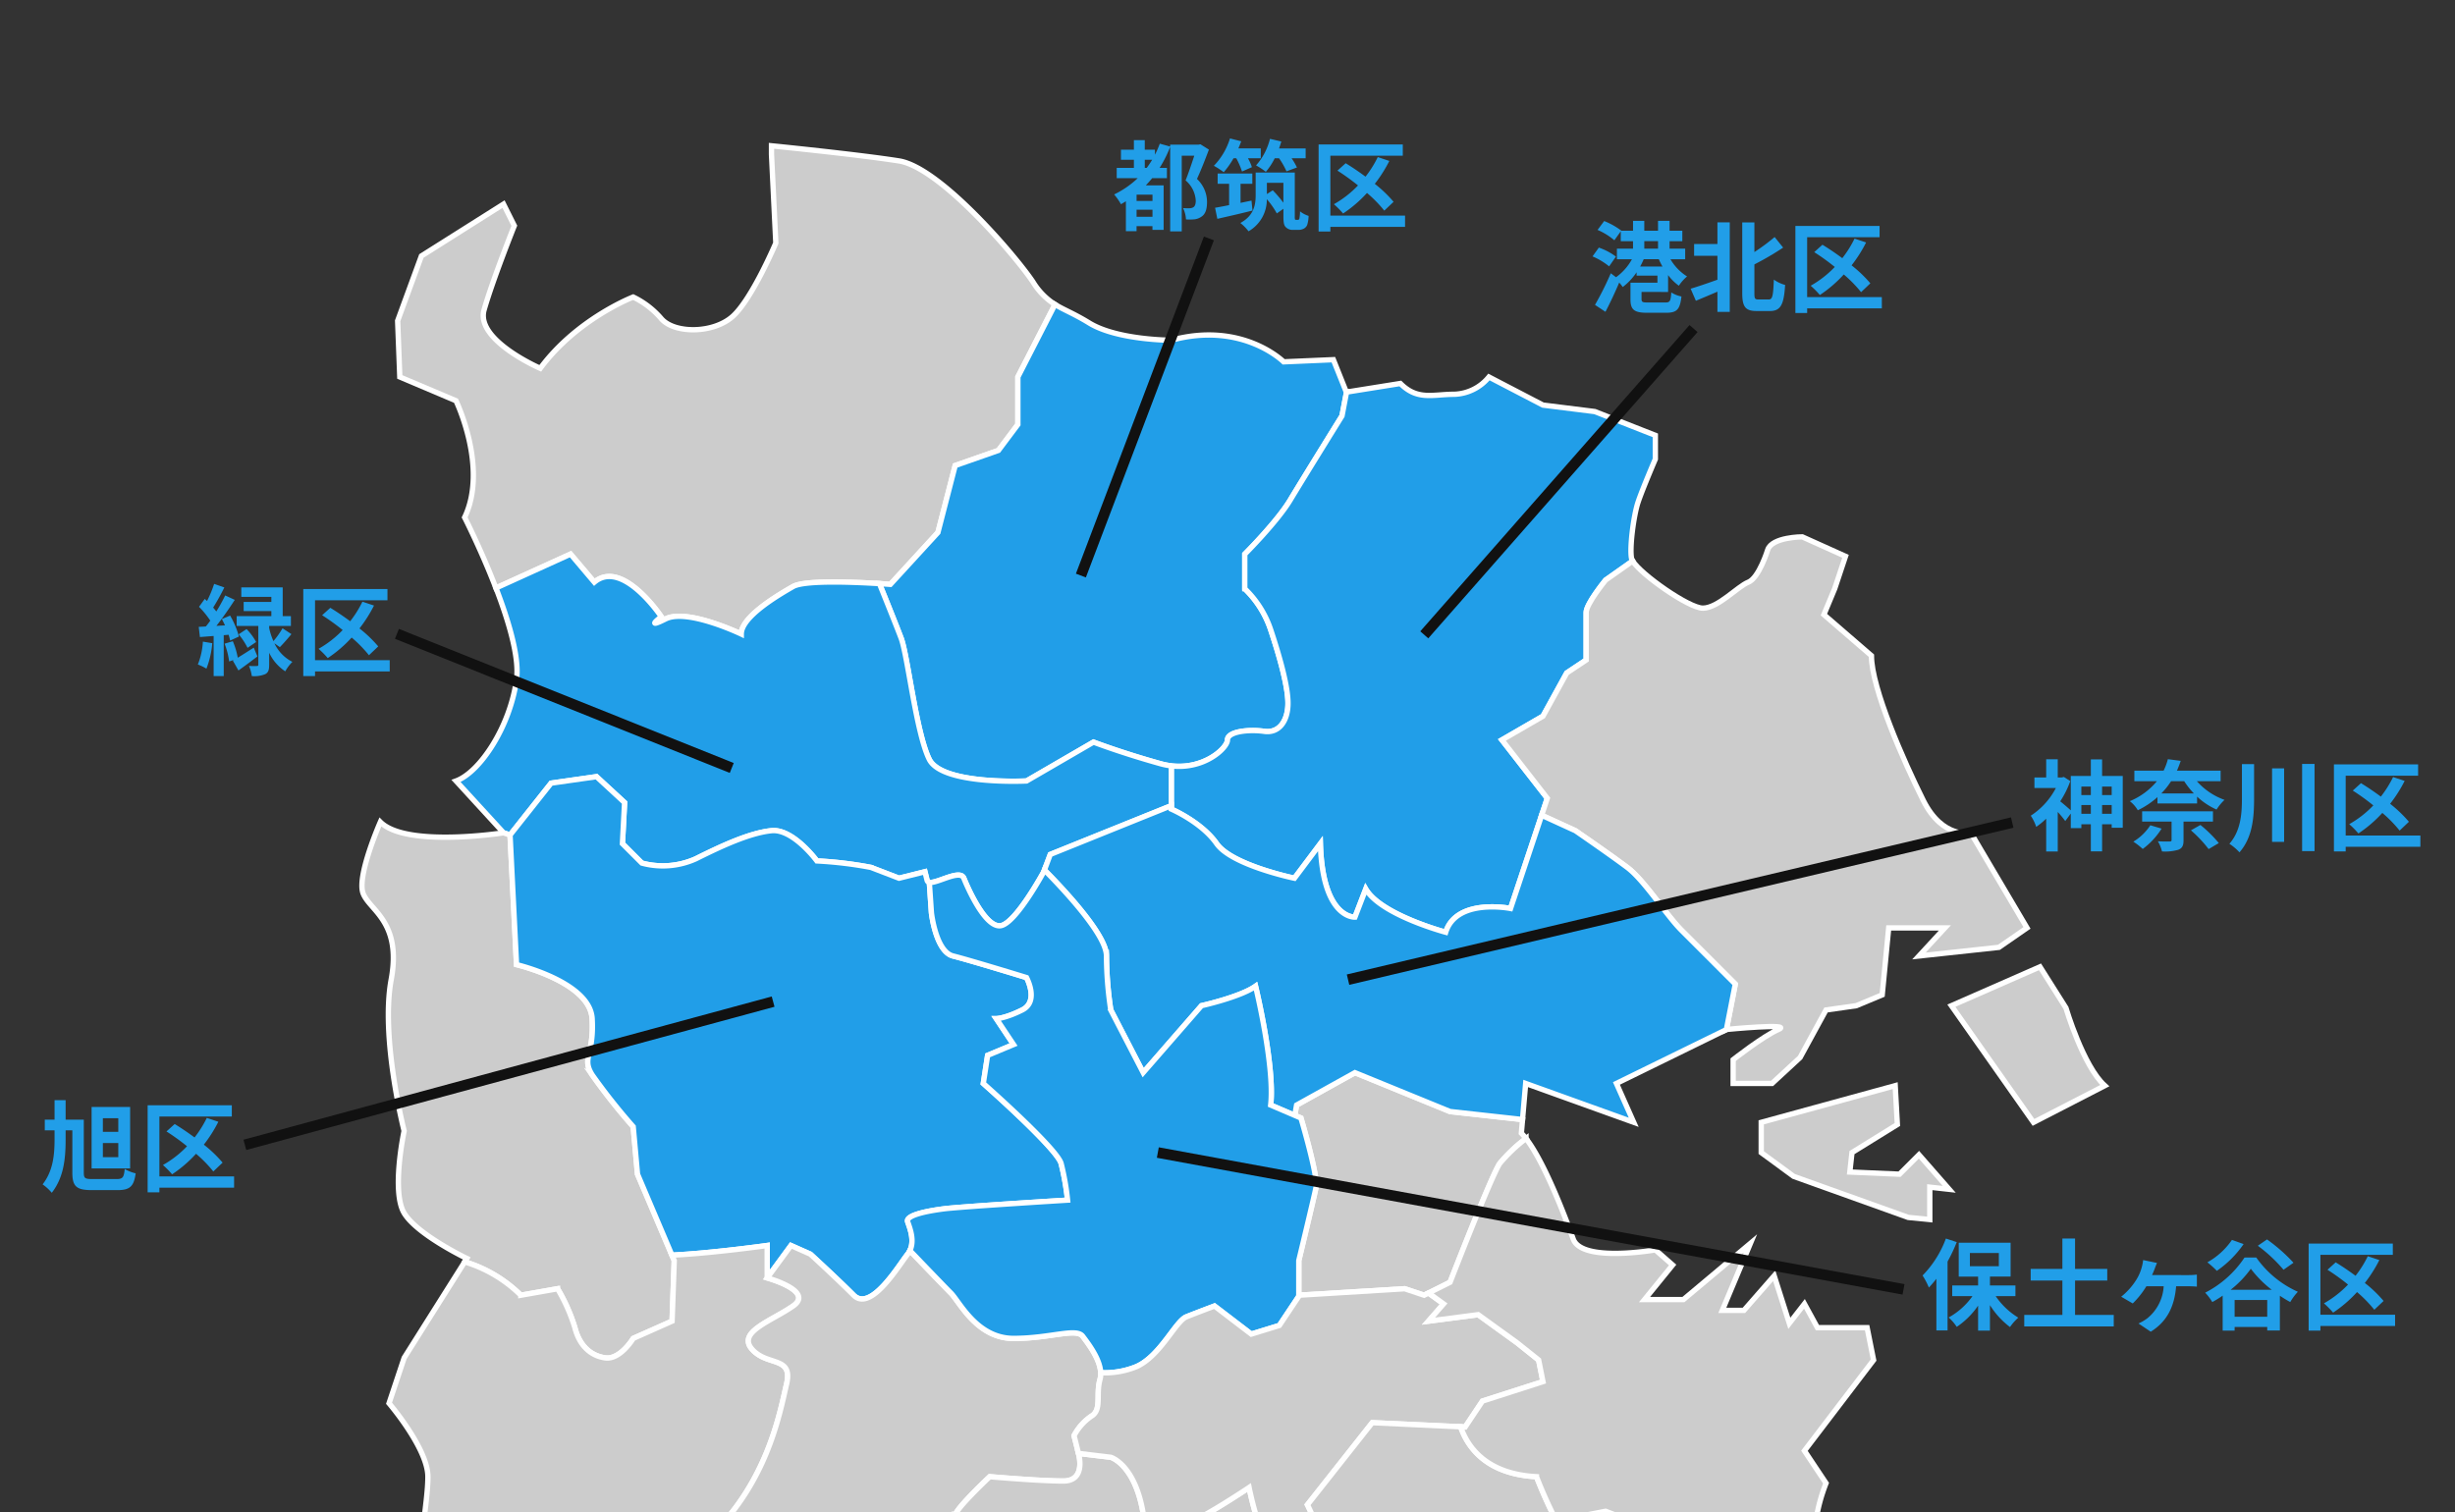 <svg xmlns="http://www.w3.org/2000/svg" xmlns:xlink="http://www.w3.org/1999/xlink" width="461" height="284" viewBox="0 0 461 284">
  <rect x="0" y="0" width="461" height="284" fill="#333333" stroke="none"/>
  <defs>
    <clipPath id="clip-path">
      <rect id="長方形_84" data-name="長方形 84" width="461" height="284" transform="translate(1133 1831)" fill="#fff" stroke="#707070" stroke-width="1"/>
    </clipPath>
    <clipPath id="clip-path-2">
      <rect id="長方形_83" data-name="長方形 83" width="446.5" height="405.075" fill="none"/>
    </clipPath>
  </defs>
  <g id="マスクグループ_8" data-name="マスクグループ 8" transform="translate(-1133 -1831)" clip-path="url(#clip-path)">
    <g id="グループ_112" data-name="グループ 112" transform="translate(1141 1857)">
      <g id="グループ_111" data-name="グループ 111" clip-path="url(#clip-path-2)">
        <path id="パス_2386" data-name="パス 2386" d="M772.667,342.686l16.637-7.3,4.869,7.71s3.246,10.956,7.3,14.608l-13.391,6.9Z" transform="translate(-414.235 -179.802)" fill="#ccc"/>
        <path id="パス_2387" data-name="パス 2387" d="M772.667,342.686l16.637-7.3,4.869,7.71s3.246,10.956,7.3,14.608l-13.391,6.9Z" transform="translate(-414.235 -179.802)" fill="none" stroke="#fff" stroke-miterlimit="10" stroke-width="1"/>
        <path id="パス_2388" data-name="パス 2388" d="M720.848,383.493l.406,7.3-8.522,5.275-.406,3.652,9.333.406,3.652-3.652,5.681,6.493-3.652-.406v6.087l-4.058-.405-21.507-7.71-6.087-4.464v-5.681Z" transform="translate(-372.966 -205.595)" fill="#ccc"/>
        <path id="パス_2389" data-name="パス 2389" d="M720.848,383.493l.406,7.3-8.522,5.275-.406,3.652,9.333.406,3.652-3.652,5.681,6.493-3.652-.406v6.087l-4.058-.405-21.507-7.71-6.087-4.464v-5.681Z" transform="translate(-372.966 -205.595)" fill="none" stroke="#fff" stroke-miterlimit="10" stroke-width="1"/>
        <path id="パス_2390" data-name="パス 2390" d="M180.65,84.946c5.275-4.463,12.579,6.493,12.579,6.493s-3.246,2.435.812.406,14.2,2.84,14.2,2.84c0-3.246,6.9-7.3,9.739-8.928s18.26-.405,18.26-.405l8.928-9.739,3.246-12.579,8.116-2.841,3.652-4.869V46.4l6.975-13.62a13.037,13.037,0,0,1-4.135-4.235c-3.246-4.869-17.449-21.507-25.159-22.724s-23.942-2.84-23.942-2.84V4.6l.812,16.636s-4.464,10.551-8.116,13.8-10.956,3.247-13.391.406a16.169,16.169,0,0,0-5.275-4.058S177.4,35.44,170.5,44.773c0,0-12.173-5.275-10.55-10.956s5.681-15.825,5.681-15.825l-2.029-4.059-15.42,9.739-4.464,12.173.406,10.551,10.55,4.464s6.087,12.579,1.623,21.913c0,0,3.141,6.166,5.873,13.267l14.011-6.369Z" transform="translate(-77.051 -1.596)" fill="#ccc"/>
        <path id="パス_2391" data-name="パス 2391" d="M180.65,84.946c5.275-4.463,12.579,6.493,12.579,6.493s-3.246,2.435.812.406,14.2,2.84,14.2,2.84c0-3.246,6.9-7.3,9.739-8.928s18.26-.405,18.26-.405l8.928-9.739,3.246-12.579,8.116-2.841,3.652-4.869V46.4l6.975-13.62a13.037,13.037,0,0,1-4.135-4.235c-3.246-4.869-17.449-21.507-25.159-22.724s-23.942-2.84-23.942-2.84V4.6l.812,16.636s-4.464,10.551-8.116,13.8-10.956,3.247-13.391.406a16.169,16.169,0,0,0-5.275-4.058S177.4,35.44,170.5,44.773c0,0-12.173-5.275-10.55-10.956s5.681-15.825,5.681-15.825l-2.029-4.059-15.42,9.739-4.464,12.173.406,10.551,10.55,4.464s6.087,12.579,1.623,21.913c0,0,3.141,6.166,5.873,13.267l14.011-6.369Z" transform="translate(-77.051 -1.596)" fill="none" stroke="#fff" stroke-miterlimit="10" stroke-width="1"/>
        <path id="パス_2392" data-name="パス 2392" d="M348.086,152.66c2.435,4.869,18.261,4.058,18.261,4.058l12.579-7.3s5.275,2.029,12.579,4.058,12.579-2.841,12.579-4.464,4.058-2.029,6.9-1.623,4.464-2.029,4.464-5.275-1.623-8.928-3.246-13.8a19.1,19.1,0,0,0-4.869-7.71V114.11s6.087-6.087,8.522-10.145,9.739-15.826,9.739-15.826l.851-4.47-.04.006-2.434-6.087-9.333.405s-7.71-7.71-21.1-4.058c0,0-10.145,0-15.42-3.246-2.852-1.755-4.755-2.444-6.415-3.475l-6.975,13.619v8.928l-3.652,4.869-8.116,2.84-3.246,12.579-8.928,9.739s-.8-.063-2.062-.141c1.408,3.48,3.351,8.31,4.091,10.286,1.218,3.246,2.84,17.855,5.275,22.724" transform="translate(-181.591 -36.035)" fill="#219ee8"/>
        <path id="パス_2393" data-name="パス 2393" d="M348.086,152.66c2.435,4.869,18.261,4.058,18.261,4.058l12.579-7.3s5.275,2.029,12.579,4.058,12.579-2.841,12.579-4.464,4.058-2.029,6.9-1.623,4.464-2.029,4.464-5.275-1.623-8.928-3.246-13.8a19.1,19.1,0,0,0-4.869-7.71V114.11s6.087-6.087,8.522-10.145,9.739-15.826,9.739-15.826l.851-4.47-.04.006-2.434-6.087-9.333.405s-7.71-7.71-21.1-4.058c0,0-10.145,0-15.42-3.246-2.852-1.755-4.755-2.444-6.415-3.475l-6.975,13.619v8.928l-3.652,4.869-8.116,2.84-3.246,12.579-8.928,9.739s-.8-.063-2.062-.141c1.408,3.48,3.351,8.31,4.091,10.286C344.028,133.182,345.651,147.79,348.086,152.66Z" transform="translate(-181.591 -36.035)" fill="none" stroke="#fff" stroke-miterlimit="10" stroke-width="1"/>
        <path id="パス_2394" data-name="パス 2394" d="M465.4,184.225c2.84,4.058,14.608,6.493,14.608,6.493l4.869-6.493c.406,14.2,6.493,13.8,6.493,13.8l2.029-5.275c2.84,4.869,15.014,8.116,15.014,8.116,2.029-6.493,12.174-4.464,12.174-4.464l6.9-20.7-8.522-10.956,7.71-4.464,4.464-8.116,3.652-2.435v-8.927c0-1.623,3.652-6.087,3.652-6.087l5.078-3.584a1.566,1.566,0,0,1-.208-.474c-.406-2.029.406-8.116,1.217-10.55S547.778,112,547.778,112v-4.464l-11.362-4.464-9.739-1.217-10.145-5.275a8.764,8.764,0,0,1-6.493,3.246c-4.058,0-6.9,1.217-10.144-2.029l-10.1,1.617-.852,4.47s-7.3,11.767-9.738,15.826-8.522,10.145-8.522,10.145v6.493a19.1,19.1,0,0,1,4.869,7.71c1.623,4.869,3.246,10.55,3.246,13.8s-1.623,5.681-4.464,5.275-6.9,0-6.9,1.623c0,1.469-4.318,5.594-10.551,4.863v8.122s5.681,2.435,8.522,6.493" transform="translate(-244.939 -51.775)" fill="#219ee8"/>
        <path id="パス_2395" data-name="パス 2395" d="M465.4,184.225c2.84,4.058,14.608,6.493,14.608,6.493l4.869-6.493c.406,14.2,6.493,13.8,6.493,13.8l2.029-5.275c2.84,4.869,15.014,8.116,15.014,8.116,2.029-6.493,12.174-4.464,12.174-4.464l6.9-20.7-8.522-10.956,7.71-4.464,4.464-8.116,3.652-2.435v-8.927c0-1.623,3.652-6.087,3.652-6.087l5.078-3.584a1.566,1.566,0,0,1-.208-.474c-.406-2.029.406-8.116,1.217-10.55S547.778,112,547.778,112v-4.464l-11.362-4.464-9.739-1.217-10.145-5.275a8.764,8.764,0,0,1-6.493,3.246c-4.058,0-6.9,1.217-10.144-2.029l-10.1,1.617-.852,4.47s-7.3,11.767-9.738,15.826-8.522,10.145-8.522,10.145v6.493a19.1,19.1,0,0,1,4.869,7.71c1.623,4.869,3.246,10.55,3.246,13.8s-1.623,5.681-4.464,5.275-6.9,0-6.9,1.623c0,1.469-4.318,5.594-10.551,4.863v8.122S462.563,180.167,465.4,184.225Z" transform="translate(-244.939 -51.775)" fill="none" stroke="#fff" stroke-miterlimit="10" stroke-width="1"/>
        <path id="パス_2396" data-name="パス 2396" d="M678.775,216.9s-5.275,1.217-8.927-6.087-9.739-21.1-9.739-27.188l-8.928-7.71,2.029-4.869,2.029-6.087-8.116-3.652s-5.681,0-6.493,2.435c0,0-1.623,5.275-3.652,6.087s-5.681,4.869-8.522,4.869c-2.651,0-11.663-6.362-13.182-8.86l-5.078,3.584s-3.652,4.464-3.652,6.087v8.927l-3.652,2.435-4.464,8.116-7.71,4.464,8.521,10.956-1.061,3.183,6.336,2.9s6.493,4.464,9.739,6.9,7.3,8.928,10.145,11.768L634.545,245.3l-1.672,8.546.049-.024s12.579-1.217,9.738,0-8.521,5.681-8.521,5.681v4.464h7.3l5.275-4.869,4.869-8.928,5.681-.811,4.869-2.029,1.218-12.579h10.55l-4.869,5.275,15.014-1.623,5.275-3.652Z" transform="translate(-316.691 -86.478)" fill="#ccc"/>
        <path id="パス_2397" data-name="パス 2397" d="M678.775,216.9s-5.275,1.217-8.927-6.087-9.739-21.1-9.739-27.188l-8.928-7.71,2.029-4.869,2.029-6.087-8.116-3.652s-5.681,0-6.493,2.435c0,0-1.623,5.275-3.652,6.087s-5.681,4.869-8.522,4.869c-2.651,0-11.663-6.362-13.182-8.86l-5.078,3.584s-3.652,4.464-3.652,6.087v8.927l-3.652,2.435-4.464,8.116-7.71,4.464,8.521,10.956-1.061,3.183,6.336,2.9s6.493,4.464,9.739,6.9,7.3,8.928,10.145,11.768L634.545,245.3l-1.672,8.546.049-.024s12.579-1.217,9.738,0-8.521,5.681-8.521,5.681v4.464h7.3l5.275-4.869,4.869-8.928,5.681-.811,4.869-2.029,1.218-12.579h10.55l-4.869,5.275,15.014-1.623,5.275-3.652Z" transform="translate(-316.691 -86.478)" fill="none" stroke="#fff" stroke-miterlimit="10" stroke-width="1"/>
        <path id="パス_2398" data-name="パス 2398" d="M185.2,211.318l8.522-1.217,5.275,4.869-.405,7.71,3.652,3.652a15.092,15.092,0,0,0,10.145-.812c4.869-2.435,10.145-4.869,14.2-5.275s8.522,5.681,8.522,5.681a74.408,74.408,0,0,1,10.145,1.217l5.275,2.029,4.869-1.217.406,1.623c.406,1.623,6.087-2.435,6.9-.406s4.058,9.333,6.9,8.927,8.116-10.144,8.116-10.144l1.217-3.246,22.724-9.163v-7.48a13.388,13.388,0,0,1-2.029-.4c-7.3-2.029-12.579-4.058-12.579-4.058l-12.579,7.3s-15.826.812-18.261-4.058-4.058-19.478-5.275-22.724c-.741-1.976-2.684-6.806-4.092-10.286-4.3-.265-14-.707-16.2.547-2.84,1.623-9.739,5.681-9.739,8.927,0,0-10.145-4.869-14.2-2.84s-.812-.406-.812-.406-7.3-10.956-12.579-6.493l-4.464-5.275-14.011,6.368c2.37,6.159,4.432,13.02,3.866,17.167-1.217,8.928-6.9,17.449-11.362,19.072l8.927,9.739,1.218.406Z" transform="translate(-89.713 -90.23)" fill="#219ee8"/>
        <path id="パス_2399" data-name="パス 2399" d="M185.2,211.318l8.522-1.217,5.275,4.869-.405,7.71,3.652,3.652a15.092,15.092,0,0,0,10.145-.812c4.869-2.435,10.145-4.869,14.2-5.275s8.522,5.681,8.522,5.681a74.408,74.408,0,0,1,10.145,1.217l5.275,2.029,4.869-1.217.406,1.623c.406,1.623,6.087-2.435,6.9-.406s4.058,9.333,6.9,8.927,8.116-10.144,8.116-10.144l1.217-3.246,22.724-9.163v-7.48a13.388,13.388,0,0,1-2.029-.4c-7.3-2.029-12.579-4.058-12.579-4.058l-12.579,7.3s-15.826.812-18.261-4.058-4.058-19.478-5.275-22.724c-.741-1.976-2.684-6.806-4.092-10.286-4.3-.265-14-.707-16.2.547-2.84,1.623-9.739,5.681-9.739,8.927,0,0-10.145-4.869-14.2-2.84s-.812-.406-.812-.406-7.3-10.956-12.579-6.493l-4.464-5.275-14.011,6.368c2.37,6.159,4.432,13.02,3.866,17.167-1.217,8.928-6.9,17.449-11.362,19.072l8.927,9.739,1.218.406Z" transform="translate(-89.713 -90.23)" fill="none" stroke="#fff" stroke-miterlimit="10" stroke-width="1"/>
        <path id="パス_2400" data-name="パス 2400" d="M358.517,691.953l3.246-10.145s-11.362-5.275-12.579-6.493a40.185,40.185,0,0,0-5.681-3.652l-9.739-.406c-2.84-6.087-11.362-4.464-11.362-4.464l-2.84-7.3-.406-7.71h-6.492s-3.247,2.84-10.551,4.87-6.9-3.246-6.9-3.246c2.841-8.116-10.55-3.652-10.55-3.652L283.041,660.3s-2.029-2.435-3.652-4.869-11.362-1.218-11.362-1.218,2.029,6.493.812,8.522-5.275.812-5.275.812,1.217,4.464,2.84,8.927c.852,2.344.362,5.357-.3,7.692a13.754,13.754,0,0,0,1.919.423c3.246.406,5.681,4.058,10.551,6.9s15.826,3.246,17.854-.812l2.841-9.739a9.787,9.787,0,0,1,3.246,7.71c0,5.275,5.681,10.55,8.927,10.55,0,0,3.652,5.275,9.739,6.087a52.5,52.5,0,0,0,12.174,0s4.464-.811,4.464,3.246.811,10.551.811,10.551l5.275,6.9,10.956-.405s.292.307.753.855a75.65,75.65,0,0,0,2.9-10.594Z" transform="translate(-141.299 -347.682)" fill="#ccc"/>
        <path id="パス_2401" data-name="パス 2401" d="M358.517,691.953l3.246-10.145s-11.362-5.275-12.579-6.493a40.185,40.185,0,0,0-5.681-3.652l-9.739-.406c-2.84-6.087-11.362-4.464-11.362-4.464l-2.84-7.3-.406-7.71h-6.492s-3.247,2.84-10.551,4.87-6.9-3.246-6.9-3.246c2.841-8.116-10.55-3.652-10.55-3.652L283.041,660.3s-2.029-2.435-3.652-4.869-11.362-1.218-11.362-1.218,2.029,6.493.812,8.522-5.275.812-5.275.812,1.217,4.464,2.84,8.927c.852,2.344.362,5.357-.3,7.692a13.754,13.754,0,0,0,1.919.423c3.246.406,5.681,4.058,10.551,6.9s15.826,3.246,17.854-.812l2.841-9.739a9.787,9.787,0,0,1,3.246,7.71c0,5.275,5.681,10.55,8.927,10.55,0,0,3.652,5.275,9.739,6.087a52.5,52.5,0,0,0,12.174,0s4.464-.811,4.464,3.246.811,10.551.811,10.551l5.275,6.9,10.956-.405s.292.307.753.855a75.65,75.65,0,0,0,2.9-10.594Z" transform="translate(-141.299 -347.682)" fill="none" stroke="#fff" stroke-miterlimit="10" stroke-width="1"/>
        <path id="パス_2402" data-name="パス 2402" d="M159.105,365.64l6.9-1.217a33.529,33.529,0,0,1,3.246,7.3c.811,3.246,2.84,5.275,5.681,5.681s5.275-3.652,5.275-3.652l7.3-3.246.406-11.362-6.9-16.232-.811-8.927a114.961,114.961,0,0,1-7.71-9.739c-2.029-3.246.406-3.652,0-10.551s-14.2-10.144-14.2-10.144l-1.218-24.347-1.217-.406s-18.261,2.84-23.13-2.029c0,0-4.464,10.145-3.246,13.391s7.3,5.275,5.275,16.231,2.435,28.4,2.435,28.4-2.435,11.362,0,15.42,11.767,8.521,11.767,8.521l-.4.63a25.461,25.461,0,0,1,10.542,6.268" transform="translate(-69.304 -148.381)" fill="#ccc"/>
        <path id="パス_2403" data-name="パス 2403" d="M159.105,365.64l6.9-1.217a33.529,33.529,0,0,1,3.246,7.3c.811,3.246,2.84,5.275,5.681,5.681s5.275-3.652,5.275-3.652l7.3-3.246.406-11.362-6.9-16.232-.811-8.927a114.961,114.961,0,0,1-7.71-9.739c-2.029-3.246.406-3.652,0-10.551s-14.2-10.144-14.2-10.144l-1.218-24.347-1.217-.406s-18.261,2.84-23.13-2.029c0,0-4.464,10.145-3.246,13.391s7.3,5.275,5.275,16.231,2.435,28.4,2.435,28.4-2.435,11.362,0,15.42,11.767,8.521,11.767,8.521l-.4.63A25.461,25.461,0,0,1,159.105,365.64Z" transform="translate(-69.304 -148.381)" fill="none" stroke="#fff" stroke-miterlimit="10" stroke-width="1"/>
        <path id="パス_2404" data-name="パス 2404" d="M237.5,352.546l4.464-6.087,3.652,1.623s4.869,4.464,8.116,7.71,8.522-5.681,10.145-7.71.405-4.869,0-6.087,3.652-2.029,6.9-2.435,23.13-1.623,23.13-1.623a48.337,48.337,0,0,0-1.217-6.9c-.812-2.84-14.608-15.014-14.608-15.014l.811-5.275,4.869-2.029-3.246-4.869s1.623,0,4.869-1.623.812-6.087.812-6.087-10.551-3.246-13.8-4.058-4.058-8.116-4.058-8.116l-.394-5.716a.484.484,0,0,1-.417-.371l-.405-1.623-4.869,1.217-5.275-2.029a74.41,74.41,0,0,0-10.145-1.217s-4.464-6.087-8.521-5.681-9.333,2.84-14.2,5.275a15.093,15.093,0,0,1-10.144.811l-3.652-3.652.406-7.71-5.275-4.869-8.522,1.218-7.71,9.739,1.217,24.347s13.8,3.246,14.2,10.144-2.029,7.3,0,10.551a114.932,114.932,0,0,0,7.71,9.739l.811,8.927,6.461,15.2c7.466-.348,17.887-1.811,17.887-1.811Z" transform="translate(-101.438 -138.533)" fill="#219ee8"/>
        <path id="パス_2405" data-name="パス 2405" d="M237.5,352.546l4.464-6.087,3.652,1.623s4.869,4.464,8.116,7.71,8.522-5.681,10.145-7.71.405-4.869,0-6.087,3.652-2.029,6.9-2.435,23.13-1.623,23.13-1.623a48.337,48.337,0,0,0-1.217-6.9c-.812-2.84-14.608-15.014-14.608-15.014l.811-5.275,4.869-2.029-3.246-4.869s1.623,0,4.869-1.623.812-6.087.812-6.087-10.551-3.246-13.8-4.058-4.058-8.116-4.058-8.116l-.394-5.716a.484.484,0,0,1-.417-.371l-.405-1.623-4.869,1.217-5.275-2.029a74.41,74.41,0,0,0-10.145-1.217s-4.464-6.087-8.521-5.681-9.333,2.84-14.2,5.275a15.093,15.093,0,0,1-10.144.811l-3.652-3.652.406-7.71-5.275-4.869-8.522,1.218-7.71,9.739,1.217,24.347s13.8,3.246,14.2,10.144-2.029,7.3,0,10.551a114.932,114.932,0,0,0,7.71,9.739l.811,8.927,6.461,15.2c7.466-.348,17.887-1.811,17.887-1.811Z" transform="translate(-101.438 -138.533)" fill="none" stroke="#fff" stroke-miterlimit="10" stroke-width="1"/>
        <path id="パス_2406" data-name="パス 2406" d="M518.179,378.244l-10.956,6.087-.342,1.94,1.154.495s3.246,10.956,2.841,12.985-3.246,13.8-3.246,13.8v6.493l19.883-1.217,3.652,1.217,4.869-2.434s7.71-19.884,9.333-22.319a30.147,30.147,0,0,1,4.923-4.684,10.878,10.878,0,0,0-.865-1l.222-2.552-13.613-1.505Z" transform="translate(-271.744 -202.781)" fill="#ccc"/>
        <path id="パス_2407" data-name="パス 2407" d="M518.179,378.244l-10.956,6.087-.342,1.94,1.154.495s3.246,10.956,2.841,12.985-3.246,13.8-3.246,13.8v6.493l19.883-1.217,3.652,1.217,4.869-2.434s7.71-19.884,9.333-22.319a30.147,30.147,0,0,1,4.923-4.684,10.878,10.878,0,0,0-.865-1l.222-2.552-13.613-1.505Z" transform="translate(-271.744 -202.781)" fill="none" stroke="#fff" stroke-miterlimit="10" stroke-width="1"/>
        <path id="パス_2408" data-name="パス 2408" d="M535.265,303.653,525.12,293.508c-2.84-2.84-6.9-9.333-10.145-11.767s-9.738-6.9-9.738-6.9l-6.336-2.9-5.838,17.512s-10.145-2.029-12.173,4.464c0,0-12.174-3.246-15.014-8.116l-2.029,5.275s-6.087.406-6.493-13.8l-4.869,6.493s-11.767-2.434-14.608-6.493-8.521-6.493-8.521-6.493v-.641l-22.724,9.163-1.1,2.922c4.088,4.136,11.646,12.3,11.646,16.15a69.833,69.833,0,0,0,.812,10.145l6.087,11.768,10.956-12.58s7.3-1.623,10.145-3.652c0,0,3.652,15.014,2.84,22.318l4.527,1.94.342-1.94,10.956-6.087,17.855,7.3,13.613,1.506.59-6.781,20.29,7.3-3.246-7.3L533.593,312.2Z" transform="translate(-217.412 -144.827)" fill="#219ee8"/>
        <path id="パス_2409" data-name="パス 2409" d="M535.265,303.653,525.12,293.508c-2.84-2.84-6.9-9.333-10.145-11.767s-9.738-6.9-9.738-6.9l-6.336-2.9-5.838,17.512s-10.145-2.029-12.173,4.464c0,0-12.174-3.246-15.014-8.116l-2.029,5.275s-6.087.406-6.493-13.8l-4.869,6.493s-11.767-2.434-14.608-6.493-8.521-6.493-8.521-6.493v-.641l-22.724,9.163-1.1,2.922c4.088,4.136,11.646,12.3,11.646,16.15a69.833,69.833,0,0,0,.812,10.145l6.087,11.768,10.956-12.58s7.3-1.623,10.145-3.652c0,0,3.652,15.014,2.84,22.318l4.527,1.94.342-1.94,10.956-6.087,17.855,7.3,13.613,1.506.59-6.781,20.29,7.3-3.246-7.3L533.593,312.2Z" transform="translate(-217.412 -144.827)" fill="none" stroke="#fff" stroke-miterlimit="10" stroke-width="1"/>
        <path id="パス_2410" data-name="パス 2410" d="M182.831,529.381c2.029,0,4.058-7.71,5.275-10.956s11.362-5.681,11.362-5.681l3.652-12.579c8.522-9.739,10.551-20.7,11.768-25.97s-3.652-3.246-6.493-6.493,3.652-5.275,7.71-8.116-4.869-5.275-4.869-5.275v-6.087s-10.42,1.463-17.886,1.811l.437,1.03-.406,11.362-7.3,3.247s-2.435,4.058-5.275,3.652-4.869-2.435-5.681-5.681a33.536,33.536,0,0,0-3.246-7.3l-6.9,1.218a25.465,25.465,0,0,0-10.542-6.269l-11.37,18.036-2.84,8.522s7.3,8.522,7.3,13.8-2.029,12.985-.812,19.884,2.841,16.637,2.841,16.637-.812,4.058,2.029,5.275a14.177,14.177,0,0,1,5.594,3.807l13.478-8.271s10.144.406,12.173.406" transform="translate(-75.176 -240.298)" fill="#ccc"/>
        <path id="パス_2411" data-name="パス 2411" d="M182.831,529.381c2.029,0,4.058-7.71,5.275-10.956s11.362-5.681,11.362-5.681l3.652-12.579c8.522-9.739,10.551-20.7,11.768-25.97s-3.652-3.246-6.493-6.493,3.652-5.275,7.71-8.116-4.869-5.275-4.869-5.275v-6.087s-10.42,1.463-17.886,1.811l.437,1.03-.406,11.362-7.3,3.247s-2.435,4.058-5.275,3.652-4.869-2.435-5.681-5.681a33.536,33.536,0,0,0-3.246-7.3l-6.9,1.218a25.465,25.465,0,0,0-10.542-6.269l-11.37,18.036-2.84,8.522s7.3,8.522,7.3,13.8-2.029,12.985-.812,19.884,2.841,16.637,2.841,16.637-.812,4.058,2.029,5.275a14.177,14.177,0,0,1,5.594,3.807l13.478-8.271S180.8,529.381,182.831,529.381Z" transform="translate(-75.176 -240.298)" fill="none" stroke="#fff" stroke-miterlimit="10" stroke-width="1"/>
        <path id="パス_2412" data-name="パス 2412" d="M267.353,535.468c.406-3.246,3.652-5.275,5.275-8.928s-3.246-6.9-3.246-6.9,0-11.768-1.217-14.2a18.915,18.915,0,0,1-2.029-6.493c0-1.218,6.493-7.3,6.493-7.3s9.333.812,13.8.812,2.84-5.275,2.84-5.275l-.811-3.246a10.066,10.066,0,0,1,3.246-3.652c2.029-1.217.811-4.058,1.623-6.9s-2.029-6.492-3.246-8.116-6.087.406-12.985.406-10.145-6.9-11.768-8.522c-1.021-1.021-4.935-5.1-7.7-7.976a3.549,3.549,0,0,1-.419.672c-1.623,2.029-6.9,10.956-10.144,7.71s-8.116-7.71-8.116-7.71l-3.652-1.623-4.464,6.087s8.927,2.435,4.869,5.275-10.551,4.869-7.71,8.116,7.71,1.217,6.493,6.493-3.246,16.231-11.767,25.97l-3.652,12.579s-10.145,2.435-11.362,5.681-3.246,10.956-5.275,10.956-12.173-.406-12.173-.406l-13.478,8.271a6.031,6.031,0,0,1,1.3,3.091c.406,3.652,2.435,8.116,9.333,12.173,0,0-7.71,16.637-7.71,21.913,0,0-.405,4.869,4.464,4.869a59.635,59.635,0,0,0,10.55-1.217l1.623-8.928s5.275-4.058,9.333-2.029a100.167,100.167,0,0,0,13.906,5.664c.658-2.335,1.149-5.349.3-7.692-1.623-4.464-2.84-8.928-2.84-8.928s4.058,1.217,5.275-.811-.812-8.522-.812-8.522,9.739-1.217,11.362,1.217,3.652,4.869,3.652,4.869l1.623-10.55s13.391-4.464,10.551,3.652c0,0-.406,5.275,6.9,3.247s10.551-4.87,10.551-4.87h1.08a85.171,85.171,0,0,1,.137-8.927" transform="translate(-94.771 -240.298)" fill="#ccc"/>
        <path id="パス_2413" data-name="パス 2413" d="M267.353,535.468c.406-3.246,3.652-5.275,5.275-8.928s-3.246-6.9-3.246-6.9,0-11.768-1.217-14.2a18.915,18.915,0,0,1-2.029-6.493c0-1.218,6.493-7.3,6.493-7.3s9.333.812,13.8.812,2.84-5.275,2.84-5.275l-.811-3.246a10.066,10.066,0,0,1,3.246-3.652c2.029-1.217.811-4.058,1.623-6.9s-2.029-6.492-3.246-8.116-6.087.406-12.985.406-10.145-6.9-11.768-8.522c-1.021-1.021-4.935-5.1-7.7-7.976a3.549,3.549,0,0,1-.419.672c-1.623,2.029-6.9,10.956-10.144,7.71s-8.116-7.71-8.116-7.71l-3.652-1.623-4.464,6.087s8.927,2.435,4.869,5.275-10.551,4.869-7.71,8.116,7.71,1.217,6.493,6.493-3.246,16.231-11.767,25.97l-3.652,12.579s-10.145,2.435-11.362,5.681-3.246,10.956-5.275,10.956-12.173-.406-12.173-.406l-13.478,8.271a6.031,6.031,0,0,1,1.3,3.091c.406,3.652,2.435,8.116,9.333,12.173,0,0-7.71,16.637-7.71,21.913,0,0-.405,4.869,4.464,4.869a59.635,59.635,0,0,0,10.55-1.217l1.623-8.928s5.275-4.058,9.333-2.029a100.167,100.167,0,0,0,13.906,5.664c.658-2.335,1.149-5.349.3-7.692-1.623-4.464-2.84-8.928-2.84-8.928s4.058,1.217,5.275-.811-.812-8.522-.812-8.522,9.739-1.217,11.362,1.217,3.652,4.869,3.652,4.869l1.623-10.55s13.391-4.464,10.551,3.652c0,0-.406,5.275,6.9,3.247s10.551-4.87,10.551-4.87h1.08A85.171,85.171,0,0,1,267.353,535.468Z" transform="translate(-94.771 -240.298)" fill="none" stroke="#fff" stroke-miterlimit="10" stroke-width="1"/>
        <path id="パス_2414" data-name="パス 2414" d="M510.352,647.266c-6.9,5.681-13.8,18.666-14.2,20.7s-3.246,4.869-6.087,6.493-11.362,4.464-11.362,4.464L464.964,683.6l-.06.186V703.67a75.665,75.665,0,0,1-2.9,10.594c1.973,2.345,7.055,9.127,5.739,15.376,0,0,4.058,9.739,7.3,10.55s8.522-1.217,12.985,4.058c0,0,1.623-1.623,6.9-4.464s25.159-11.362,27.188-11.768,4.464-4.464,4.869-7.71l-3.652-.812-3.652-10.145s9.333-10.144,13.8.406l5.681.406s1.217-6.087,2.029-6.9,10.55-5.275,10.55-5.275,2.029-3.652-3.246-10.957-9.739-15.42-1.623-24.753v-6.493s-7.3,0-7.3-4.058.406-12.173.406-12.173l8.521-.406-3.652-4.464s-8.928-2.84-12.985-.406-8.928,5.275-12.58,5.275a3.373,3.373,0,0,1-1.188-.2,51.088,51.088,0,0,1-7.739,7.913" transform="translate(-247.686 -339.516)" fill="#ccc"/>
        <path id="パス_2415" data-name="パス 2415" d="M510.352,647.266c-6.9,5.681-13.8,18.666-14.2,20.7s-3.246,4.869-6.087,6.493-11.362,4.464-11.362,4.464L464.964,683.6l-.06.186V703.67a75.665,75.665,0,0,1-2.9,10.594c1.973,2.345,7.055,9.127,5.739,15.376,0,0,4.058,9.739,7.3,10.55s8.522-1.217,12.985,4.058c0,0,1.623-1.623,6.9-4.464s25.159-11.362,27.188-11.768,4.464-4.464,4.869-7.71l-3.652-.812-3.652-10.145s9.333-10.144,13.8.406l5.681.406s1.217-6.087,2.029-6.9,10.55-5.275,10.55-5.275,2.029-3.652-3.246-10.957-9.739-15.42-1.623-24.753v-6.493s-7.3,0-7.3-4.058.406-12.173.406-12.173l8.521-.406-3.652-4.464s-8.928-2.84-12.985-.406-8.928,5.275-12.58,5.275a3.373,3.373,0,0,1-1.188-.2A51.088,51.088,0,0,1,510.352,647.266Z" transform="translate(-247.686 -339.516)" fill="none" stroke="#fff" stroke-miterlimit="10" stroke-width="1"/>
        <path id="パス_2416" data-name="パス 2416" d="M421.349,604.933a40.163,40.163,0,0,1-7.71-5.275c-3.652-3.246,4.058-5.681,4.058-5.681s-1.217-2.84-3.246-6.9,1.217-4.869,2.029-5.681,12.579,1.623,17.043,1.217,2.841-1.217,2.841-2.435-3.246-6.087-4.464-8.927,2.029-8.927,2.435-9.739,6.087-4.869,6.087-4.869-10.956-7.3-12.579-8.522-3.246-9.333-3.246-9.333-6.087,4.058-9.333,5.681-10.145,2.84-10.145,2.84c-.812-12.58-6.493-14.2-6.493-14.2l-6.063-.727c.182.665,1.272,5.191-2.864,5.191-4.464,0-13.8-.812-13.8-.812s-6.493,6.087-6.493,7.3a18.925,18.925,0,0,0,2.029,6.493c1.217,2.435,1.217,14.2,1.217,14.2s4.869,3.246,3.246,6.9-4.869,5.681-5.275,8.927a85.208,85.208,0,0,0-.137,8.928H375.9l.406,7.71,2.84,7.3s8.522-1.623,11.362,4.464l9.739.406a40.2,40.2,0,0,1,5.681,3.652c.787.787,5.809,3.267,9.264,4.925l6.156-4.925Z" transform="translate(-198.044 -285.415)" fill="#ccc"/>
        <path id="パス_2417" data-name="パス 2417" d="M421.349,604.933a40.163,40.163,0,0,1-7.71-5.275c-3.652-3.246,4.058-5.681,4.058-5.681s-1.217-2.84-3.246-6.9,1.217-4.869,2.029-5.681,12.579,1.623,17.043,1.217,2.841-1.217,2.841-2.435-3.246-6.087-4.464-8.927,2.029-8.927,2.435-9.739,6.087-4.869,6.087-4.869-10.956-7.3-12.579-8.522-3.246-9.333-3.246-9.333-6.087,4.058-9.333,5.681-10.145,2.84-10.145,2.84c-.812-12.58-6.493-14.2-6.493-14.2l-6.063-.727c.182.665,1.272,5.191-2.864,5.191-4.464,0-13.8-.812-13.8-.812s-6.493,6.087-6.493,7.3a18.925,18.925,0,0,0,2.029,6.493c1.217,2.435,1.217,14.2,1.217,14.2s4.869,3.246,3.246,6.9-4.869,5.681-5.275,8.927a85.208,85.208,0,0,0-.137,8.928H375.9l.406,7.71,2.84,7.3s8.522-1.623,11.362,4.464l9.739.406a40.2,40.2,0,0,1,5.681,3.652c.787.787,5.809,3.267,9.264,4.925l6.156-4.925Z" transform="translate(-198.044 -285.415)" fill="none" stroke="#fff" stroke-miterlimit="10" stroke-width="1"/>
        <path id="パス_2418" data-name="パス 2418" d="M393.145,389.442c4.464-2.029,7.3-8.522,9.333-9.333s5.275-2.029,5.275-2.029l6.9,5.275,5.275-1.623,3.793-5.69-.141.008v-6.493s2.84-11.767,3.246-13.8-2.84-12.985-2.84-12.985l-5.681-2.435c.812-7.3-2.84-22.318-2.84-22.318-2.84,2.029-10.145,3.652-10.145,3.652l-10.956,12.579-6.087-11.767a69.877,69.877,0,0,1-.811-10.145c0-3.849-7.558-12.015-11.646-16.151l-.122.325s-5.275,9.739-8.116,10.144-6.087-6.9-6.9-8.927c-.7-1.76-5.071,1.059-6.481.777l.394,5.716s.811,7.3,4.058,8.116,13.8,4.058,13.8,4.058,2.435,4.464-.812,6.087-4.869,1.623-4.869,1.623l3.246,4.869-4.869,2.029-.811,5.275s13.8,12.173,14.608,15.014a48.323,48.323,0,0,1,1.217,6.9s-19.884,1.218-23.13,1.623-7.3,1.218-6.9,2.435c.363,1.088,1.368,3.471.419,5.415,2.762,2.881,6.675,6.955,7.7,7.976,1.623,1.623,4.869,8.522,11.768,8.522s11.768-2.029,12.985-.406c1.042,1.39,3.267,4.266,3.379,6.847a15.694,15.694,0,0,0,6.766-1.166" transform="translate(-187.694 -158.792)" fill="#219ee8"/>
        <path id="パス_2419" data-name="パス 2419" d="M393.145,389.442c4.464-2.029,7.3-8.522,9.333-9.333s5.275-2.029,5.275-2.029l6.9,5.275,5.275-1.623,3.793-5.69-.141.008v-6.493s2.84-11.767,3.246-13.8-2.84-12.985-2.84-12.985l-5.681-2.435c.812-7.3-2.84-22.318-2.84-22.318-2.84,2.029-10.145,3.652-10.145,3.652l-10.956,12.579-6.087-11.767a69.877,69.877,0,0,1-.811-10.145c0-3.849-7.558-12.015-11.646-16.151l-.122.325s-5.275,9.739-8.116,10.144-6.087-6.9-6.9-8.927c-.7-1.76-5.071,1.059-6.481.777l.394,5.716s.811,7.3,4.058,8.116,13.8,4.058,13.8,4.058,2.435,4.464-.812,6.087-4.869,1.623-4.869,1.623l3.246,4.869-4.869,2.029-.811,5.275s13.8,12.173,14.608,15.014a48.323,48.323,0,0,1,1.217,6.9s-19.884,1.218-23.13,1.623-7.3,1.218-6.9,2.435c.363,1.088,1.368,3.471.419,5.415,2.762,2.881,6.675,6.955,7.7,7.976,1.623,1.623,4.869,8.522,11.768,8.522s11.768-2.029,12.985-.406c1.042,1.39,3.267,4.266,3.379,6.847A15.694,15.694,0,0,0,393.145,389.442Z" transform="translate(-187.694 -158.792)" fill="none" stroke="#fff" stroke-miterlimit="10" stroke-width="1"/>
        <path id="パス_2420" data-name="パス 2420" d="M464.184,515.631c.812-2.029-2.84-9.333-2.84-9.333l12.173-15.42,17.449.812,3.246-4.869,11.362-3.652-.811-4.058-4.058-3.246-7.3-5.275-9.333,1.217,2.84-3.246-2.822-2.038-.83.415-3.652-1.217-19.742,1.209-3.793,5.69-5.275,1.623-6.9-5.275s-3.246,1.217-5.275,2.029-4.869,7.3-9.333,9.333a15.7,15.7,0,0,1-6.766,1.166,3.974,3.974,0,0,1-.132,1.269c-.812,2.841.406,5.681-1.623,6.9a10.062,10.062,0,0,0-3.246,3.652l.811,3.246s.01.031.024.084l6.063.727s5.681,1.623,6.493,14.2c0,0,6.9-1.218,10.144-2.841s9.333-5.681,9.333-5.681,1.623,8.116,3.246,9.333c.947.71,5.07,3.492,8.342,5.687a8.091,8.091,0,0,0,2.209-2.44" transform="translate(-223.836 -249.677)" fill="#ccc"/>
        <path id="パス_2421" data-name="パス 2421" d="M464.184,515.631c.812-2.029-2.84-9.333-2.84-9.333l12.173-15.42,17.449.812,3.246-4.869,11.362-3.652-.811-4.058-4.058-3.246-7.3-5.275-9.333,1.217,2.84-3.246-2.822-2.038-.83.415-3.652-1.217-19.742,1.209-3.793,5.69-5.275,1.623-6.9-5.275s-3.246,1.217-5.275,2.029-4.869,7.3-9.333,9.333a15.7,15.7,0,0,1-6.766,1.166,3.974,3.974,0,0,1-.132,1.269c-.812,2.841.406,5.681-1.623,6.9a10.062,10.062,0,0,0-3.246,3.652l.811,3.246s.01.031.024.084l6.063.727s5.681,1.623,6.493,14.2c0,0,6.9-1.218,10.144-2.841s9.333-5.681,9.333-5.681,1.623,8.116,3.246,9.333c.947.71,5.07,3.492,8.342,5.687A8.091,8.091,0,0,0,464.184,515.631Z" transform="translate(-223.836 -249.677)" fill="none" stroke="#fff" stroke-miterlimit="10" stroke-width="1"/>
        <path id="パス_2422" data-name="パス 2422" d="M514.307,520.726l-16.6-.772-12.173,15.42s3.652,7.3,2.84,9.333a8.086,8.086,0,0,1-2.209,2.441c2.335,1.567,4.238,2.835,4.238,2.835s-5.681,4.058-6.087,4.869-3.652,6.9-2.434,9.739,4.464,7.71,4.464,8.927,1.623,2.029-2.84,2.435-16.231-2.029-17.043-1.217-4.058,1.623-2.029,5.681,3.246,6.9,3.246,6.9-7.71,2.434-4.058,5.681a40.173,40.173,0,0,0,7.71,5.275v8.116l-6.156,4.924c1.891.907,3.315,1.568,3.315,1.568l-3.186,9.958,13.737-4.683s8.521-2.841,11.362-4.464,5.681-4.464,6.087-6.493,7.3-15.014,14.2-20.7a51.1,51.1,0,0,0,7.739-7.913c-2.463-.922-2.463-4.666-2.463-4.666s20.7-12.579,21.507-16.637a47.158,47.158,0,0,0,.811-8.116s-18.666,0-22.724-4.869a10.3,10.3,0,0,1,5.681-3.652c1.764-.392,6.556-1.352,11.04-2.24a88.45,88.45,0,0,1-3.736-8.311c-9.413-.5-12.929-5.527-14.239-9.372" transform="translate(-248.025 -278.753)" fill="#ccc"/>
        <path id="パス_2423" data-name="パス 2423" d="M514.307,520.726l-16.6-.772-12.173,15.42s3.652,7.3,2.84,9.333a8.086,8.086,0,0,1-2.209,2.441c2.335,1.567,4.238,2.835,4.238,2.835s-5.681,4.058-6.087,4.869-3.652,6.9-2.434,9.739,4.464,7.71,4.464,8.927,1.623,2.029-2.84,2.435-16.231-2.029-17.043-1.217-4.058,1.623-2.029,5.681,3.246,6.9,3.246,6.9-7.71,2.434-4.058,5.681a40.173,40.173,0,0,0,7.71,5.275v8.116l-6.156,4.924c1.891.907,3.315,1.568,3.315,1.568l-3.186,9.958,13.737-4.683s8.521-2.841,11.362-4.464,5.681-4.464,6.087-6.493,7.3-15.014,14.2-20.7a51.1,51.1,0,0,0,7.739-7.913c-2.463-.922-2.463-4.666-2.463-4.666s20.7-12.579,21.507-16.637a47.158,47.158,0,0,0,.811-8.116s-18.666,0-22.724-4.869a10.3,10.3,0,0,1,5.681-3.652c1.764-.392,6.556-1.352,11.04-2.24a88.45,88.45,0,0,1-3.736-8.311C519.133,529.6,515.618,524.571,514.307,520.726Z" transform="translate(-248.025 -278.753)" fill="none" stroke="#fff" stroke-miterlimit="10" stroke-width="1"/>
        <path id="パス_2424" data-name="パス 2424" d="M644.164,476.525l-10.145,8.928s-2.029-6.493,1.623-15.826l-4.058-6.087L644.57,446.5l-1.217-6.087h-9.333l-2.435-4.464-2.84,3.652-2.841-8.927-5.681,6.492h-4.058l5.275-12.579-12.579,10.551h-7.3l5.275-6.493-3.246-2.841s-13.8,2.435-15.42-2.029c-1.5-4.117-5.409-14.441-8.874-18.887a30.136,30.136,0,0,0-4.923,4.684c-1.623,2.434-9.333,22.318-9.333,22.318l-4.04,2.02,2.822,2.038-2.84,3.246,9.333-1.217,7.3,5.275,4.058,3.246.811,4.058-11.362,3.652-3.246,4.869-.848-.039c1.31,3.845,4.826,8.877,14.239,9.372A88.444,88.444,0,0,0,585,476.72c4.8-.951,9.249-1.818,9.249-1.818l7.3,2.84,12.58,8.522,2.029,6.493,14.608-.406a21.41,21.41,0,0,0,7.3-4.058c4.058-3.246,9.333-7.71,9.333-7.71Z" transform="translate(-300.746 -217.064)" fill="#ccc"/>
        <path id="パス_2425" data-name="パス 2425" d="M644.164,476.525l-10.145,8.928s-2.029-6.493,1.623-15.826l-4.058-6.087L644.57,446.5l-1.217-6.087h-9.333l-2.435-4.464-2.84,3.652-2.841-8.927-5.681,6.492h-4.058l5.275-12.579-12.579,10.551h-7.3l5.275-6.493-3.246-2.841s-13.8,2.435-15.42-2.029c-1.5-4.117-5.409-14.441-8.874-18.887a30.136,30.136,0,0,0-4.923,4.684c-1.623,2.434-9.333,22.318-9.333,22.318l-4.04,2.02,2.822,2.038-2.84,3.246,9.333-1.217,7.3,5.275,4.058,3.246.811,4.058-11.362,3.652-3.246,4.869-.848-.039c1.31,3.845,4.826,8.877,14.239,9.372A88.444,88.444,0,0,0,585,476.72c4.8-.951,9.249-1.818,9.249-1.818l7.3,2.84,12.58,8.522,2.029,6.493,14.608-.406a21.41,21.41,0,0,0,7.3-4.058c4.058-3.246,9.333-7.71,9.333-7.71Z" transform="translate(-300.746 -217.064)" fill="none" stroke="#fff" stroke-miterlimit="10" stroke-width="1"/>
        <line id="線_58" data-name="線 58" x1="50.564" y2="57.522" transform="translate(259.449 35.709)" fill="#219ee8"/>
        <line id="線_59" data-name="線 59" x1="50.564" y2="57.522" transform="translate(259.449 35.709)" fill="none" stroke="#111" stroke-miterlimit="10" stroke-width="2"/>
        <line id="線_60" data-name="線 60" x1="24.037" y2="63.32" transform="translate(194.969 18.779)" fill="#219ee8"/>
        <line id="線_61" data-name="線 61" x1="24.037" y2="63.32" transform="translate(194.969 18.779)" fill="none" stroke="#111" stroke-miterlimit="10" stroke-width="2"/>
        <line id="線_62" data-name="線 62" x2="62.87" y2="25.187" transform="translate(66.538 93.047)" fill="#219ee8"/>
        <line id="線_63" data-name="線 63" x2="62.87" y2="25.187" transform="translate(66.538 93.047)" fill="none" stroke="#111" stroke-miterlimit="10" stroke-width="2"/>
        <line id="線_64" data-name="線 64" x1="99.197" y2="26.902" transform="translate(37.98 162.12)" fill="#219ee8"/>
        <line id="線_65" data-name="線 65" x1="99.197" y2="26.902" transform="translate(37.98 162.12)" fill="none" stroke="#111" stroke-miterlimit="10" stroke-width="2"/>
        <line id="線_66" data-name="線 66" y1="29.505" x2="124.719" transform="translate(245.136 128.487)" fill="#219ee8"/>
        <line id="線_67" data-name="線 67" y1="29.505" x2="124.719" transform="translate(245.136 128.487)" fill="none" stroke="#111" stroke-miterlimit="10" stroke-width="2"/>
        <line id="線_68" data-name="線 68" x2="140.028" y2="25.698" transform="translate(209.416 190.464)" fill="#219ee8"/>
        <line id="線_69" data-name="線 69" x2="140.028" y2="25.698" transform="translate(209.416 190.464)" fill="none" stroke="#111" stroke-miterlimit="10" stroke-width="2"/>
        <path id="パス_2426" data-name="パス 2426" d="M822.073,254.5v9.722h-2.078v-.649h-1.8v5.083H816.08v-5.083H814.3v.724h-1.985v-2.746l-1.039,1.41a20.949,20.949,0,0,0-1.41-1.707v7.421h-2.17v-6.16a13.95,13.95,0,0,1-1.874,1.54,8.469,8.469,0,0,0-1.021-2.1,13.765,13.765,0,0,0,4.712-5.195h-4.025v-1.985h2.208V251.36h2.17v3.414h.761l.39-.092,1.206.779a18.176,18.176,0,0,1-1.893,3.8c.557.427,1.484,1.243,1.985,1.689V254.5h3.766v-3.117h2.114V254.5Zm-7.774,3.581h1.781v-1.6H814.3Zm1.781,1.874H814.3V261.6h1.781Zm2.114-1.874h1.8v-1.6h-1.8Zm1.8,1.874h-1.8V261.6h1.8Z" transform="translate(-431.462 -134.757)" fill="#219ee8"/>
        <path id="パス_2427" data-name="パス 2427" d="M857.477,255.457a12.6,12.6,0,0,0,5.195,3.507,9.214,9.214,0,0,0-1.5,1.818,13.087,13.087,0,0,1-3.655-2.43v1.28h-7.439v-1.187a15.621,15.621,0,0,1-3.692,2.467,6,6,0,0,0-1.5-1.707,13.084,13.084,0,0,0,5.083-3.748h-4.23v-1.985h5.492a10.8,10.8,0,0,0,.8-2.152l2.412.315c-.2.631-.445,1.225-.705,1.837h8.2v1.985Zm-6.623,8.905a14.055,14.055,0,0,1-3.543,3.822,13.147,13.147,0,0,0-1.762-1.373,9.957,9.957,0,0,0,3.191-3.08Zm4.119-1.317v3.507c0,1-.241,1.484-.983,1.781a8.88,8.88,0,0,1-3.061.315,6.809,6.809,0,0,0-.779-1.911c.872.056,1.929.056,2.207.037.3,0,.371-.074.371-.3v-3.432H847.2v-1.929h13.3v1.929Zm-2.338-7.588a14.073,14.073,0,0,1-1.837,2.3h6.122a14.437,14.437,0,0,1-1.818-2.3Zm5.51,8.219a23.984,23.984,0,0,1,3.45,3.4l-1.911,1.131a23.714,23.714,0,0,0-3.321-3.525Z" transform="translate(-452.949 -134.735)" fill="#219ee8"/>
        <path id="パス_2428" data-name="パス 2428" d="M889.839,253.277v6.4c0,3.6-.278,7.365-2.746,10.167a9.819,9.819,0,0,0-1.892-1.6c2.114-2.412,2.356-5.529,2.356-8.59v-6.382Zm5.64,14.6h-2.263v-13.8h2.263Zm5.714,1.744h-2.338V253.24h2.338Z" transform="translate(-474.566 -135.765)" fill="#219ee8"/>
        <path id="パス_2429" data-name="パス 2429" d="M943.753,268.913H929.728v.872H927.52V253.44h15.807v2.115h-13.6V266.8h14.025Zm-3.9-3.043a24.228,24.228,0,0,0-3.247-3.321,23.951,23.951,0,0,1-4.49,3.859,16.952,16.952,0,0,0-1.725-1.744,19.485,19.485,0,0,0,4.526-3.525,41.573,41.573,0,0,0-3.859-2.783l1.54-1.392c1.188.724,2.486,1.6,3.729,2.523a20.29,20.29,0,0,0,2.3-3.674l2.171.724a25.981,25.981,0,0,1-2.728,4.3,23.964,23.964,0,0,1,3.526,3.376Z" transform="translate(-497.253 -135.872)" fill="#219ee8"/>
        <path id="パス_2430" data-name="パス 2430" d="M767.419,446.069a30.99,30.99,0,0,1-1.725,3.655v12.931h-2.1v-9.7a20.947,20.947,0,0,1-1.41,1.651A14.73,14.73,0,0,0,761,452.339a19.567,19.567,0,0,0,4.379-6.938Zm7.309,10.148a13.973,13.973,0,0,0,4.249,4.045,9.394,9.394,0,0,0-1.558,1.763,15.309,15.309,0,0,1-3.766-4.119v4.786h-2.226V458a14.869,14.869,0,0,1-4.008,3.989,9.108,9.108,0,0,0-1.521-1.763,13.33,13.33,0,0,0,4.471-4.008h-3.8v-2h4.861v-1.67H767.79V446.18h9.74v6.363h-3.877v1.67h4.786v2Zm-4.842-5.621h5.436V448.11h-5.436Z" transform="translate(-407.98 -238.784)" fill="#219ee8"/>
        <path id="パス_2431" data-name="パス 2431" d="M818.969,459.742v2.171H802.161v-2.171h7.161v-6.456h-5.955V451.1h5.955v-5.7H811.7v5.7h6.048v2.19H811.7v6.456Z" transform="translate(-430.047 -238.784)" fill="#219ee8"/>
        <path id="パス_2432" data-name="パス 2432" d="M853.979,456.939a12.759,12.759,0,0,0,1.633-.093v2.264c-.557-.056-1.262-.074-1.633-.074h-2.263c-.316,3.951-1.818,6.716-4.768,8.534l-2.3-1.54a8.423,8.423,0,0,0,1.669-.983,8.331,8.331,0,0,0,3.062-6.011h-3.247a16.507,16.507,0,0,1-2.561,3.228L841.4,461a12.594,12.594,0,0,0,2.82-3.154,8.443,8.443,0,0,0,1.039-2.375,7.548,7.548,0,0,0,.26-1.355l2.6.538c-.167.427-.315.761-.427,1.094-.13.334-.3.761-.5,1.188Z" transform="translate(-451.084 -243.458)" fill="#219ee8"/>
        <path id="パス_2433" data-name="パス 2433" d="M884.993,449.156a19.11,19.11,0,0,0,7.81,6.437,10.406,10.406,0,0,0-1.428,1.929,21.772,21.772,0,0,1-1.948-1.187v6.531h-2.375V462.2H880.93v.687h-2.245v-6.567a21.345,21.345,0,0,1-1.948,1.205,9.845,9.845,0,0,0-1.336-1.762,19.593,19.593,0,0,0,7.384-6.6Zm-2.375-2.523a19.611,19.611,0,0,1-5.028,5.027,16.525,16.525,0,0,0-1.781-1.6,13.641,13.641,0,0,0,4.619-4.211Zm5.287,8.589a20.792,20.792,0,0,1-3.933-3.951,19.293,19.293,0,0,1-3.8,3.951Zm-.853,1.911H880.93v3.154h6.122Zm3.061-5.677a28.756,28.756,0,0,0-4.824-4.509l1.725-1.187a31.777,31.777,0,0,1,4.972,4.378Z" transform="translate(-469.312 -238.977)" fill="#219ee8"/>
        <path id="パス_2434" data-name="パス 2434" d="M933.514,462.913H919.488v.872h-2.207V447.44h15.807v2.115h-13.6V460.8h14.026Zm-3.9-3.043a24.308,24.308,0,0,0-3.247-3.321,23.977,23.977,0,0,1-4.49,3.859,16.953,16.953,0,0,0-1.725-1.744,19.489,19.489,0,0,0,4.527-3.525,41.579,41.579,0,0,0-3.859-2.783l1.54-1.392c1.188.723,2.486,1.6,3.728,2.523a20.319,20.319,0,0,0,2.3-3.674l2.17.724a25.909,25.909,0,0,1-2.727,4.3,23.986,23.986,0,0,1,3.525,3.376Z" transform="translate(-491.764 -239.877)" fill="#219ee8"/>
        <path id="パス_2435" data-name="パス 2435" d="M630.518,41.913a12.951,12.951,0,0,0-3.117-1.874l1.187-1.651a11.863,11.863,0,0,1,3.209,1.688Zm6.085,4.8v1.336c0,.575.186.649,1.262.649h3.191c.891,0,1.021-.241,1.132-1.893a5.437,5.437,0,0,0,1.911.761c-.278,2.467-.872,3.061-2.875,3.061H637.66c-2.449,0-3.135-.575-3.135-2.542v-3.1h5.065V43.656h-3.914v-.631a11.632,11.632,0,0,1-2.6,2.765,7.7,7.7,0,0,0-.668-.835c-.779,1.855-1.707,3.822-2.579,5.492l-1.966-1.3a58.712,58.712,0,0,0,2.968-5.937l.983.742a10.117,10.117,0,0,0,2.987-3.377h-2.82V38.592h3.024v-1.41h-2.3V35.326L631.5,37.015a12.392,12.392,0,0,0-3.154-1.948l1.243-1.67a13.833,13.833,0,0,1,3.21,1.8l-.019.019h2.226V33.36h2.115v1.855H639.7V33.36h2.17v1.855h2.393v1.967h-2.393v1.41H644.8v1.985h-2.764a9.458,9.458,0,0,0,3.116,3.228,8.117,8.117,0,0,0-1.54,1.744,9.363,9.363,0,0,1-2.022-2v3.173Zm3.933-4.768a13.62,13.62,0,0,1-.686-1.373h-2.839a13.359,13.359,0,0,1-.668,1.373Zm-3.413-3.358H639.7v-1.41h-2.579Z" transform="translate(-336.356 -17.885)" fill="#219ee8"/>
        <path id="パス_2436" data-name="パス 2436" d="M672.148,33.96h2.319V50.787h-2.319v-3.8c-1.41.612-2.839,1.206-4.045,1.707l-.983-2.263c1.262-.371,3.154-1.021,5.028-1.689v-4.49h-4.378V38.041h4.378ZM681.8,48.45c.705,0,.816-.742.946-3.729a6.5,6.5,0,0,0,2.115,1c-.223,3.544-.761,4.9-2.839,4.9h-2.486c-2.115,0-2.728-.76-2.728-3.377V33.979h2.282v5.566a36.871,36.871,0,0,0,3.8-2.82l1.6,1.985a54.806,54.806,0,0,1-5.4,3.154v5.417c0,1.039.111,1.169.779,1.169Z" transform="translate(-357.65 -18.206)" fill="#219ee8"/>
        <path id="パス_2437" data-name="パス 2437" d="M725.753,50.912H711.728v.872H709.52V35.439h15.807v2.115h-13.6V48.8h14.025Zm-3.9-3.043a24.252,24.252,0,0,0-3.247-3.321,23.952,23.952,0,0,1-4.49,3.859,16.948,16.948,0,0,0-1.725-1.744,19.486,19.486,0,0,0,4.526-3.525,41.575,41.575,0,0,0-3.859-2.783l1.54-1.392c1.188.724,2.486,1.6,3.729,2.523a20.3,20.3,0,0,0,2.3-3.674l2.171.724a25.979,25.979,0,0,1-2.728,4.3,23.964,23.964,0,0,1,3.526,3.376Z" transform="translate(-380.381 -18.999)" fill="#219ee8"/>
        <path id="パス_2438" data-name="パス 2438" d="M451.552,2.461c-.668,1.781-1.484,3.877-2.245,5.51a5.945,5.945,0,0,1,1.892,4.3c0,1.391-.3,2.3-1.039,2.783a2.8,2.8,0,0,1-1.3.5,9.082,9.082,0,0,1-1.614.019,5.364,5.364,0,0,0-.557-2.133,8.715,8.715,0,0,0,1.169.037,1.516,1.516,0,0,0,.742-.167c.353-.2.482-.649.482-1.262a5.336,5.336,0,0,0-1.911-3.8c.538-1.336,1.169-3.209,1.633-4.638H446.45V17.823h-2.171V1.941a22.485,22.485,0,0,1-1.985,3.952h1.373V7.823H440.9c-.39.482-.779.909-1.188,1.355h3.339v8.367h-2.1v-.705h-2.987v.946h-2V12.164c-.316.2-.631.39-.928.557a11.342,11.342,0,0,0-1.28-1.837,17.167,17.167,0,0,0,4.434-3.061h-3.951V5.893h3.228V4.372h-2.43V2.479h2.43V.68h2.041v1.8h1.911v.946a17.482,17.482,0,0,0,.909-2.078l1.948.538V1.534h5.344l.334-.074Zm-10.594,8.459h-2.987v1.188h2.987Zm0,2.839h-2.987v1.317h2.987Zm-1.076-7.866c.353-.482.686-.983,1.021-1.521h-1.392V5.893Z" transform="translate(-232.543 -0.365)" fill="#219ee8"/>
        <path id="パス_2439" data-name="パス 2439" d="M477.812,3.729a16.061,16.061,0,0,1-1.837,2.616,14.493,14.493,0,0,0-1.856-1.206A12.74,12.74,0,0,0,477.145,0l2.114.538c-.167.427-.334.891-.538,1.336h4.211V3.729h-2.412a8.293,8.293,0,0,1,.742,1.67l-1.856.816a14.776,14.776,0,0,0-1.076-2.486Zm3.562,9.815c-2.263.575-4.731,1.131-6.6,1.558l-.426-2.078c.742-.13,1.651-.3,2.634-.5V8.516h-2.152V6.586h6.512V8.516H479.13V12.1l2.059-.427Zm8.46,1.744a.466.466,0,0,0,.241-.056c.056-.037.111-.111.13-.334a7.078,7.078,0,0,0,.093-1.206,4.786,4.786,0,0,0,1.614.853,6.58,6.58,0,0,1-.26,1.689,1.421,1.421,0,0,1-.668.723,2.316,2.316,0,0,1-1.04.223h-1a1.78,1.78,0,0,1-1.28-.482c-.352-.334-.482-.724-.482-2.115V13.21l-1.242.872a14.879,14.879,0,0,0-1.874-2.671,6.858,6.858,0,0,1-3.432,6.029,8.725,8.725,0,0,0-1.54-1.558c2.6-1.429,2.876-3.451,2.876-5.306V6.4h7.347v8.182a2.32,2.32,0,0,0,.037.631.253.253,0,0,0,.2.074ZM485.549,3.729a12.313,12.313,0,0,1-1.67,2.542,13.047,13.047,0,0,0-1.837-1.206A11.76,11.76,0,0,0,484.658.075l2.133.5c-.129.427-.278.872-.426,1.3h4.991V3.729h-2.634a11.9,11.9,0,0,1,1,1.726l-1.966.723a14.267,14.267,0,0,0-1.392-2.449Zm-.372,6.011a21.73,21.73,0,0,1,2,2.338V8.33h-3.1v2.115Z" transform="translate(-254.181)" fill="#219ee8"/>
        <path id="パス_2440" data-name="パス 2440" d="M532.753,17.912H518.728v.872H516.52V2.439h15.807V4.554h-13.6V15.8h14.026Zm-3.9-3.043a24.27,24.27,0,0,0-3.246-3.321,23.981,23.981,0,0,1-4.49,3.859,16.948,16.948,0,0,0-1.725-1.744,19.5,19.5,0,0,0,4.527-3.525,41.7,41.7,0,0,0-3.859-2.783l1.54-1.392c1.188.724,2.486,1.6,3.729,2.523a20.321,20.321,0,0,0,2.3-3.674l2.171.724a25.972,25.972,0,0,1-2.727,4.3,23.987,23.987,0,0,1,3.525,3.376Z" transform="translate(-276.912 -1.308)" fill="#219ee8"/>
        <path id="パス_2441" data-name="パス 2441" d="M65.549,191.491a17.024,17.024,0,0,1-1.095,4.786,9.28,9.28,0,0,0-1.614-.779,13.534,13.534,0,0,0,.946-4.3Zm2.152-1.5v7.681H65.808v-7.532l-2.578.2-.223-1.911,1.336-.074c.278-.334.557-.705.835-1.095a17.07,17.07,0,0,0-2.115-2.6l1.076-1.484c.13.13.278.26.427.39a22.7,22.7,0,0,0,1.336-3.21l1.911.668a41.943,41.943,0,0,1-2.1,3.785c.222.241.426.5.593.723a29.912,29.912,0,0,0,1.67-3.006l1.8.835c-1.02,1.558-2.282,3.4-3.451,4.879l1.614-.093c-.186-.408-.39-.816-.594-1.187l1.558-.649a16.141,16.141,0,0,1,1.651,3.933l-1.651.761c-.056-.315-.167-.686-.278-1.094Zm6.327,3.989c-1.188.909-2.468,1.856-3.562,2.634l-1.058-1.855.26-.148-.946.315a14.771,14.771,0,0,0-.854-3.34l1.54-.464a14.249,14.249,0,0,1,.928,3.1c.89-.538,1.948-1.225,3.006-1.892Zm3.191-2.467A7.4,7.4,0,0,0,80.594,195a7.571,7.571,0,0,0-1.336,1.781,8.559,8.559,0,0,1-3.024-3.488v2.245c0,.964-.148,1.465-.761,1.781a5.465,5.465,0,0,1-2.5.353,7.2,7.2,0,0,0-.538-1.911,13.921,13.921,0,0,0,1.484.019c.2,0,.278-.055.278-.259v-7.273H70.131v-1.837h6.512v-.946h-5.2v-1.726h5.2v-.946H71v-1.781h7.774v5.4h1.54v1.837H76.235v.39a11.913,11.913,0,0,0,.8,2.467,16.306,16.306,0,0,0,1.707-2.412l1.67,1.095c-.724.89-1.558,1.818-2.171,2.449Zm-5.046.854a12.927,12.927,0,0,0-1.67-2.542l1.484-.983a10.778,10.778,0,0,1,1.8,2.43Z" transform="translate(-33.689 -96.693)" fill="#219ee8"/>
        <path id="パス_2442" data-name="パス 2442" d="M121.752,197.912H107.727v.872h-2.208V182.439h15.807v2.115h-13.6V195.8h14.025Zm-3.9-3.043a24.248,24.248,0,0,0-3.247-3.321,23.994,23.994,0,0,1-4.49,3.859,17,17,0,0,0-1.725-1.744,19.5,19.5,0,0,0,4.527-3.525,41.709,41.709,0,0,0-3.859-2.783l1.54-1.392c1.187.724,2.486,1.6,3.729,2.523a20.32,20.32,0,0,0,2.3-3.674l2.171.724a25.974,25.974,0,0,1-2.727,4.3,23.98,23.98,0,0,1,3.525,3.376Z" transform="translate(-56.57 -97.807)" fill="#219ee8"/>
        <path id="パス_2443" data-name="パス 2443" d="M13.877,404.184c1.169,0,1.392-.3,1.54-1.892a7.362,7.362,0,0,0,2.06.816c-.334,2.412-1.039,3.154-3.4,3.154h-4.8c-2.876,0-3.692-.649-3.692-3.284v-7.94H4.323v1.67c0,3.71-.352,7.161-2.6,10.056A8.71,8.71,0,0,0,0,405.186c1.966-2.523,2.245-5.51,2.245-8.5v-1.651H.408v-2H2.245V389.36H4.323v3.674H7.736v9.907c0,1.1.2,1.243,1.651,1.243Zm2.56-2H9.2V390.641h7.235Zm-2.226-9.425H11.317v2.56h2.894Zm0,4.657H11.317v2.653h2.894Z" transform="translate(0 -208.74)" fill="#219ee8"/>
        <path id="パス_2444" data-name="パス 2444" d="M58.752,406.913H44.727v.872H42.519V391.44H58.326v2.115h-13.6V404.8H58.752Zm-3.9-3.043a24.226,24.226,0,0,0-3.247-3.321,23.971,23.971,0,0,1-4.49,3.859,17.047,17.047,0,0,0-1.725-1.744,19.5,19.5,0,0,0,4.527-3.525,41.706,41.706,0,0,0-3.859-2.783l1.54-1.392c1.187.724,2.486,1.6,3.729,2.523a20.321,20.321,0,0,0,2.3-3.674l2.171.724a25.975,25.975,0,0,1-2.727,4.3,23.978,23.978,0,0,1,3.525,3.376Z" transform="translate(-22.795 -209.855)" fill="#219ee8"/>
      </g>
    </g>
  </g>
</svg>
